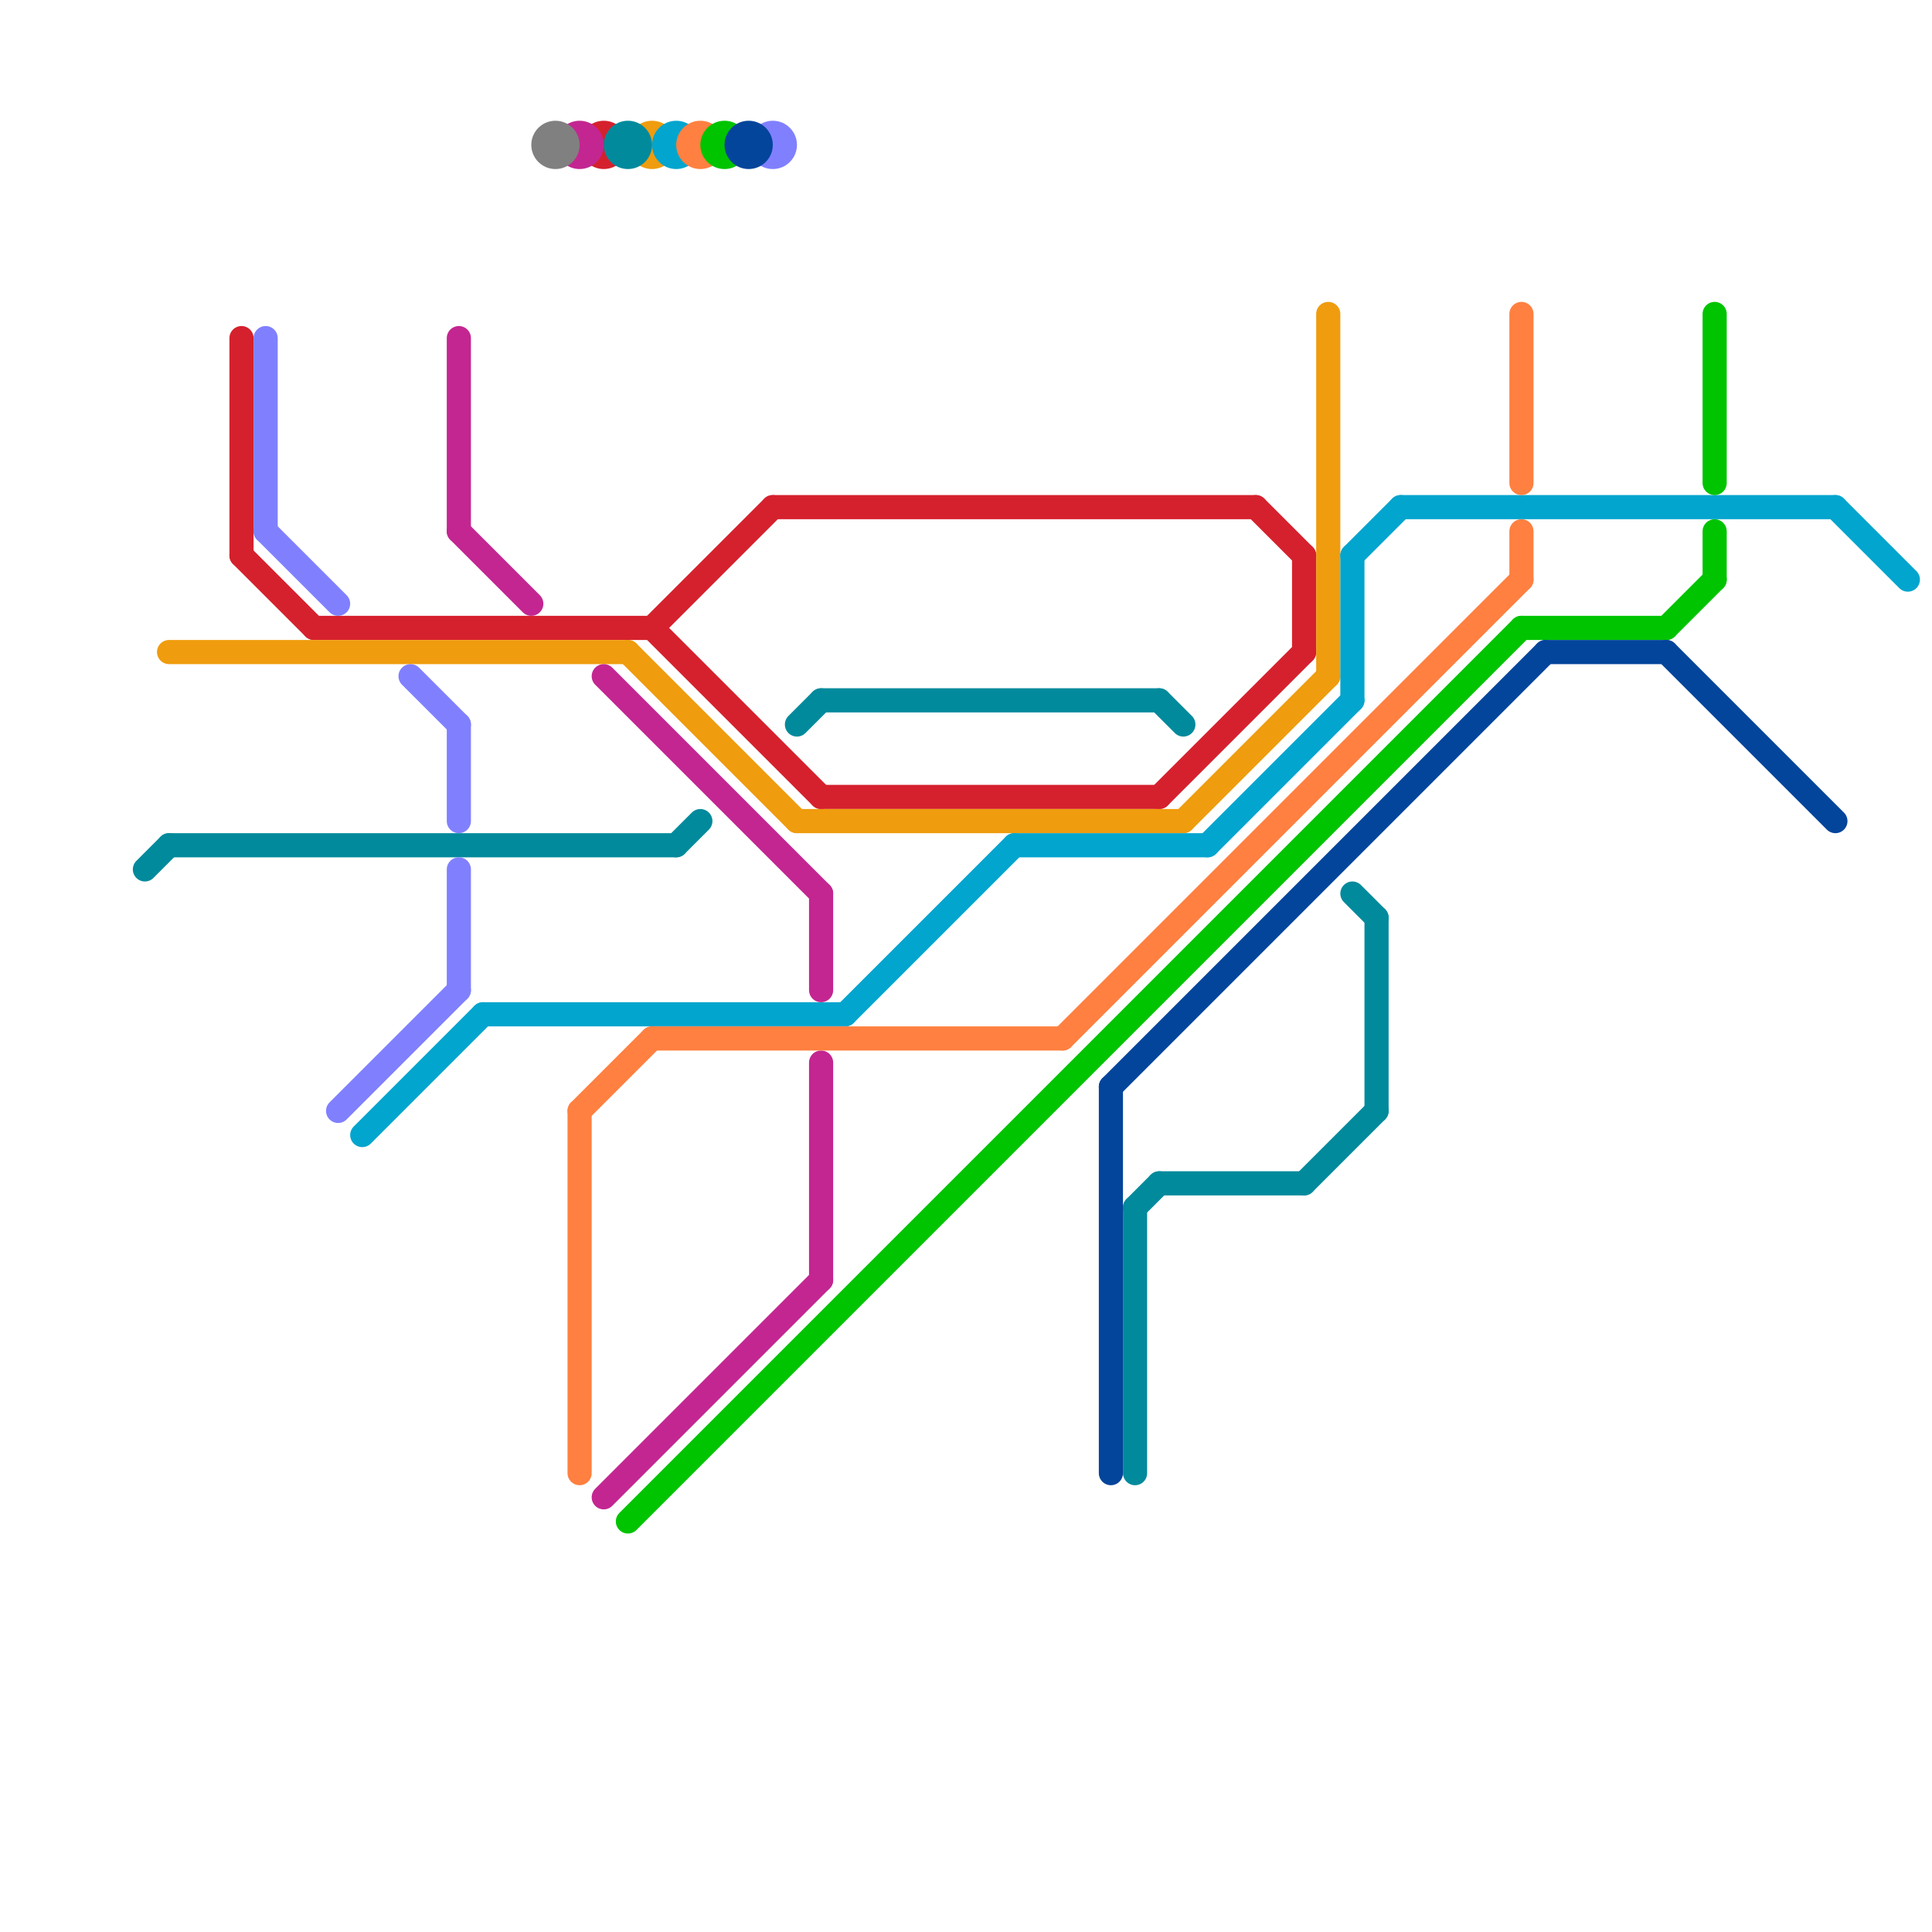 
<svg version="1.1" xmlns="http://www.w3.org/2000/svg" viewBox="0 0 80 80">
<style>text { font: 1px Helvetica; font-weight: 600; white-space: pre; dominant-baseline: central; } line { stroke-width: 1; fill: none; stroke-linecap: round; stroke-linejoin: round; } .c0 { stroke: #d5212d } .c1 { stroke: #ef9c0e } .c2 { stroke: #018a9c } .c3 { stroke: #8080ff } .c4 { stroke: #02a5ce } .c5 { stroke: #c32691 } .c6 { stroke: #808080 } .c7 { stroke: #ff8040 } .c8 { stroke: #00c400 } .c9 { stroke: #03459b }</style><defs><g id="wm-xf"><circle r="1.2" fill="#000"/><circle r="0.9" fill="#fff"/><circle r="0.6" fill="#000"/><circle r="0.3" fill="#fff"/></g><g id="wm"><circle r="0.6" fill="#000"/><circle r="0.3" fill="#fff"/></g></defs><line class="c0" x1="10" y1="14" x2="10" y2="23"/><line class="c0" x1="13" y1="26" x2="27" y2="26"/><line class="c0" x1="48" y1="33" x2="54" y2="27"/><line class="c0" x1="52" y1="21" x2="54" y2="23"/><line class="c0" x1="27" y1="26" x2="34" y2="33"/><line class="c0" x1="54" y1="23" x2="54" y2="27"/><line class="c0" x1="32" y1="21" x2="52" y2="21"/><line class="c0" x1="34" y1="33" x2="48" y2="33"/><line class="c0" x1="27" y1="26" x2="32" y2="21"/><line class="c0" x1="10" y1="23" x2="13" y2="26"/><circle cx="25" cy="6" r="1" fill="#d5212d" /><line class="c1" x1="55" y1="13" x2="55" y2="28"/><line class="c1" x1="26" y1="27" x2="33" y2="34"/><line class="c1" x1="7" y1="27" x2="26" y2="27"/><line class="c1" x1="49" y1="34" x2="55" y2="28"/><line class="c1" x1="33" y1="34" x2="49" y2="34"/><circle cx="27" cy="6" r="1" fill="#ef9c0e" /><line class="c2" x1="6" y1="36" x2="7" y2="35"/><line class="c2" x1="33" y1="30" x2="34" y2="29"/><line class="c2" x1="48" y1="29" x2="49" y2="30"/><line class="c2" x1="54" y1="49" x2="57" y2="46"/><line class="c2" x1="48" y1="49" x2="54" y2="49"/><line class="c2" x1="56" y1="37" x2="57" y2="38"/><line class="c2" x1="7" y1="35" x2="28" y2="35"/><line class="c2" x1="34" y1="29" x2="48" y2="29"/><line class="c2" x1="57" y1="38" x2="57" y2="46"/><line class="c2" x1="47" y1="50" x2="47" y2="61"/><line class="c2" x1="47" y1="50" x2="48" y2="49"/><line class="c2" x1="28" y1="35" x2="29" y2="34"/><circle cx="26" cy="6" r="1" fill="#018a9c" /><line class="c3" x1="11" y1="14" x2="11" y2="22"/><line class="c3" x1="11" y1="22" x2="14" y2="25"/><line class="c3" x1="19" y1="30" x2="19" y2="34"/><line class="c3" x1="19" y1="36" x2="19" y2="41"/><line class="c3" x1="14" y1="46" x2="19" y2="41"/><line class="c3" x1="17" y1="28" x2="19" y2="30"/><circle cx="32" cy="6" r="1" fill="#8080ff" /><line class="c4" x1="58" y1="21" x2="76" y2="21"/><line class="c4" x1="15" y1="47" x2="20" y2="42"/><line class="c4" x1="35" y1="42" x2="42" y2="35"/><line class="c4" x1="56" y1="23" x2="56" y2="29"/><line class="c4" x1="42" y1="35" x2="50" y2="35"/><line class="c4" x1="56" y1="23" x2="58" y2="21"/><line class="c4" x1="20" y1="42" x2="35" y2="42"/><line class="c4" x1="50" y1="35" x2="56" y2="29"/><line class="c4" x1="76" y1="21" x2="79" y2="24"/><circle cx="28" cy="6" r="1" fill="#02a5ce" /><line class="c5" x1="19" y1="22" x2="22" y2="25"/><line class="c5" x1="19" y1="14" x2="19" y2="22"/><line class="c5" x1="25" y1="62" x2="34" y2="53"/><line class="c5" x1="34" y1="37" x2="34" y2="41"/><line class="c5" x1="25" y1="28" x2="34" y2="37"/><line class="c5" x1="34" y1="44" x2="34" y2="53"/><circle cx="24" cy="6" r="1" fill="#c32691" /><circle cx="23" cy="6" r="1" fill="#808080" /><line class="c7" x1="63" y1="22" x2="63" y2="24"/><line class="c7" x1="24" y1="46" x2="24" y2="61"/><line class="c7" x1="44" y1="43" x2="63" y2="24"/><line class="c7" x1="27" y1="43" x2="44" y2="43"/><line class="c7" x1="63" y1="13" x2="63" y2="20"/><line class="c7" x1="24" y1="46" x2="27" y2="43"/><circle cx="29" cy="6" r="1" fill="#ff8040" /><line class="c8" x1="71" y1="13" x2="71" y2="20"/><line class="c8" x1="63" y1="26" x2="69" y2="26"/><line class="c8" x1="26" y1="63" x2="63" y2="26"/><line class="c8" x1="71" y1="22" x2="71" y2="24"/><line class="c8" x1="69" y1="26" x2="71" y2="24"/><circle cx="30" cy="6" r="1" fill="#00c400" /><line class="c9" x1="69" y1="27" x2="76" y2="34"/><line class="c9" x1="46" y1="45" x2="64" y2="27"/><line class="c9" x1="46" y1="45" x2="46" y2="61"/><line class="c9" x1="64" y1="27" x2="69" y2="27"/><circle cx="31" cy="6" r="1" fill="#03459b" />
</svg>
